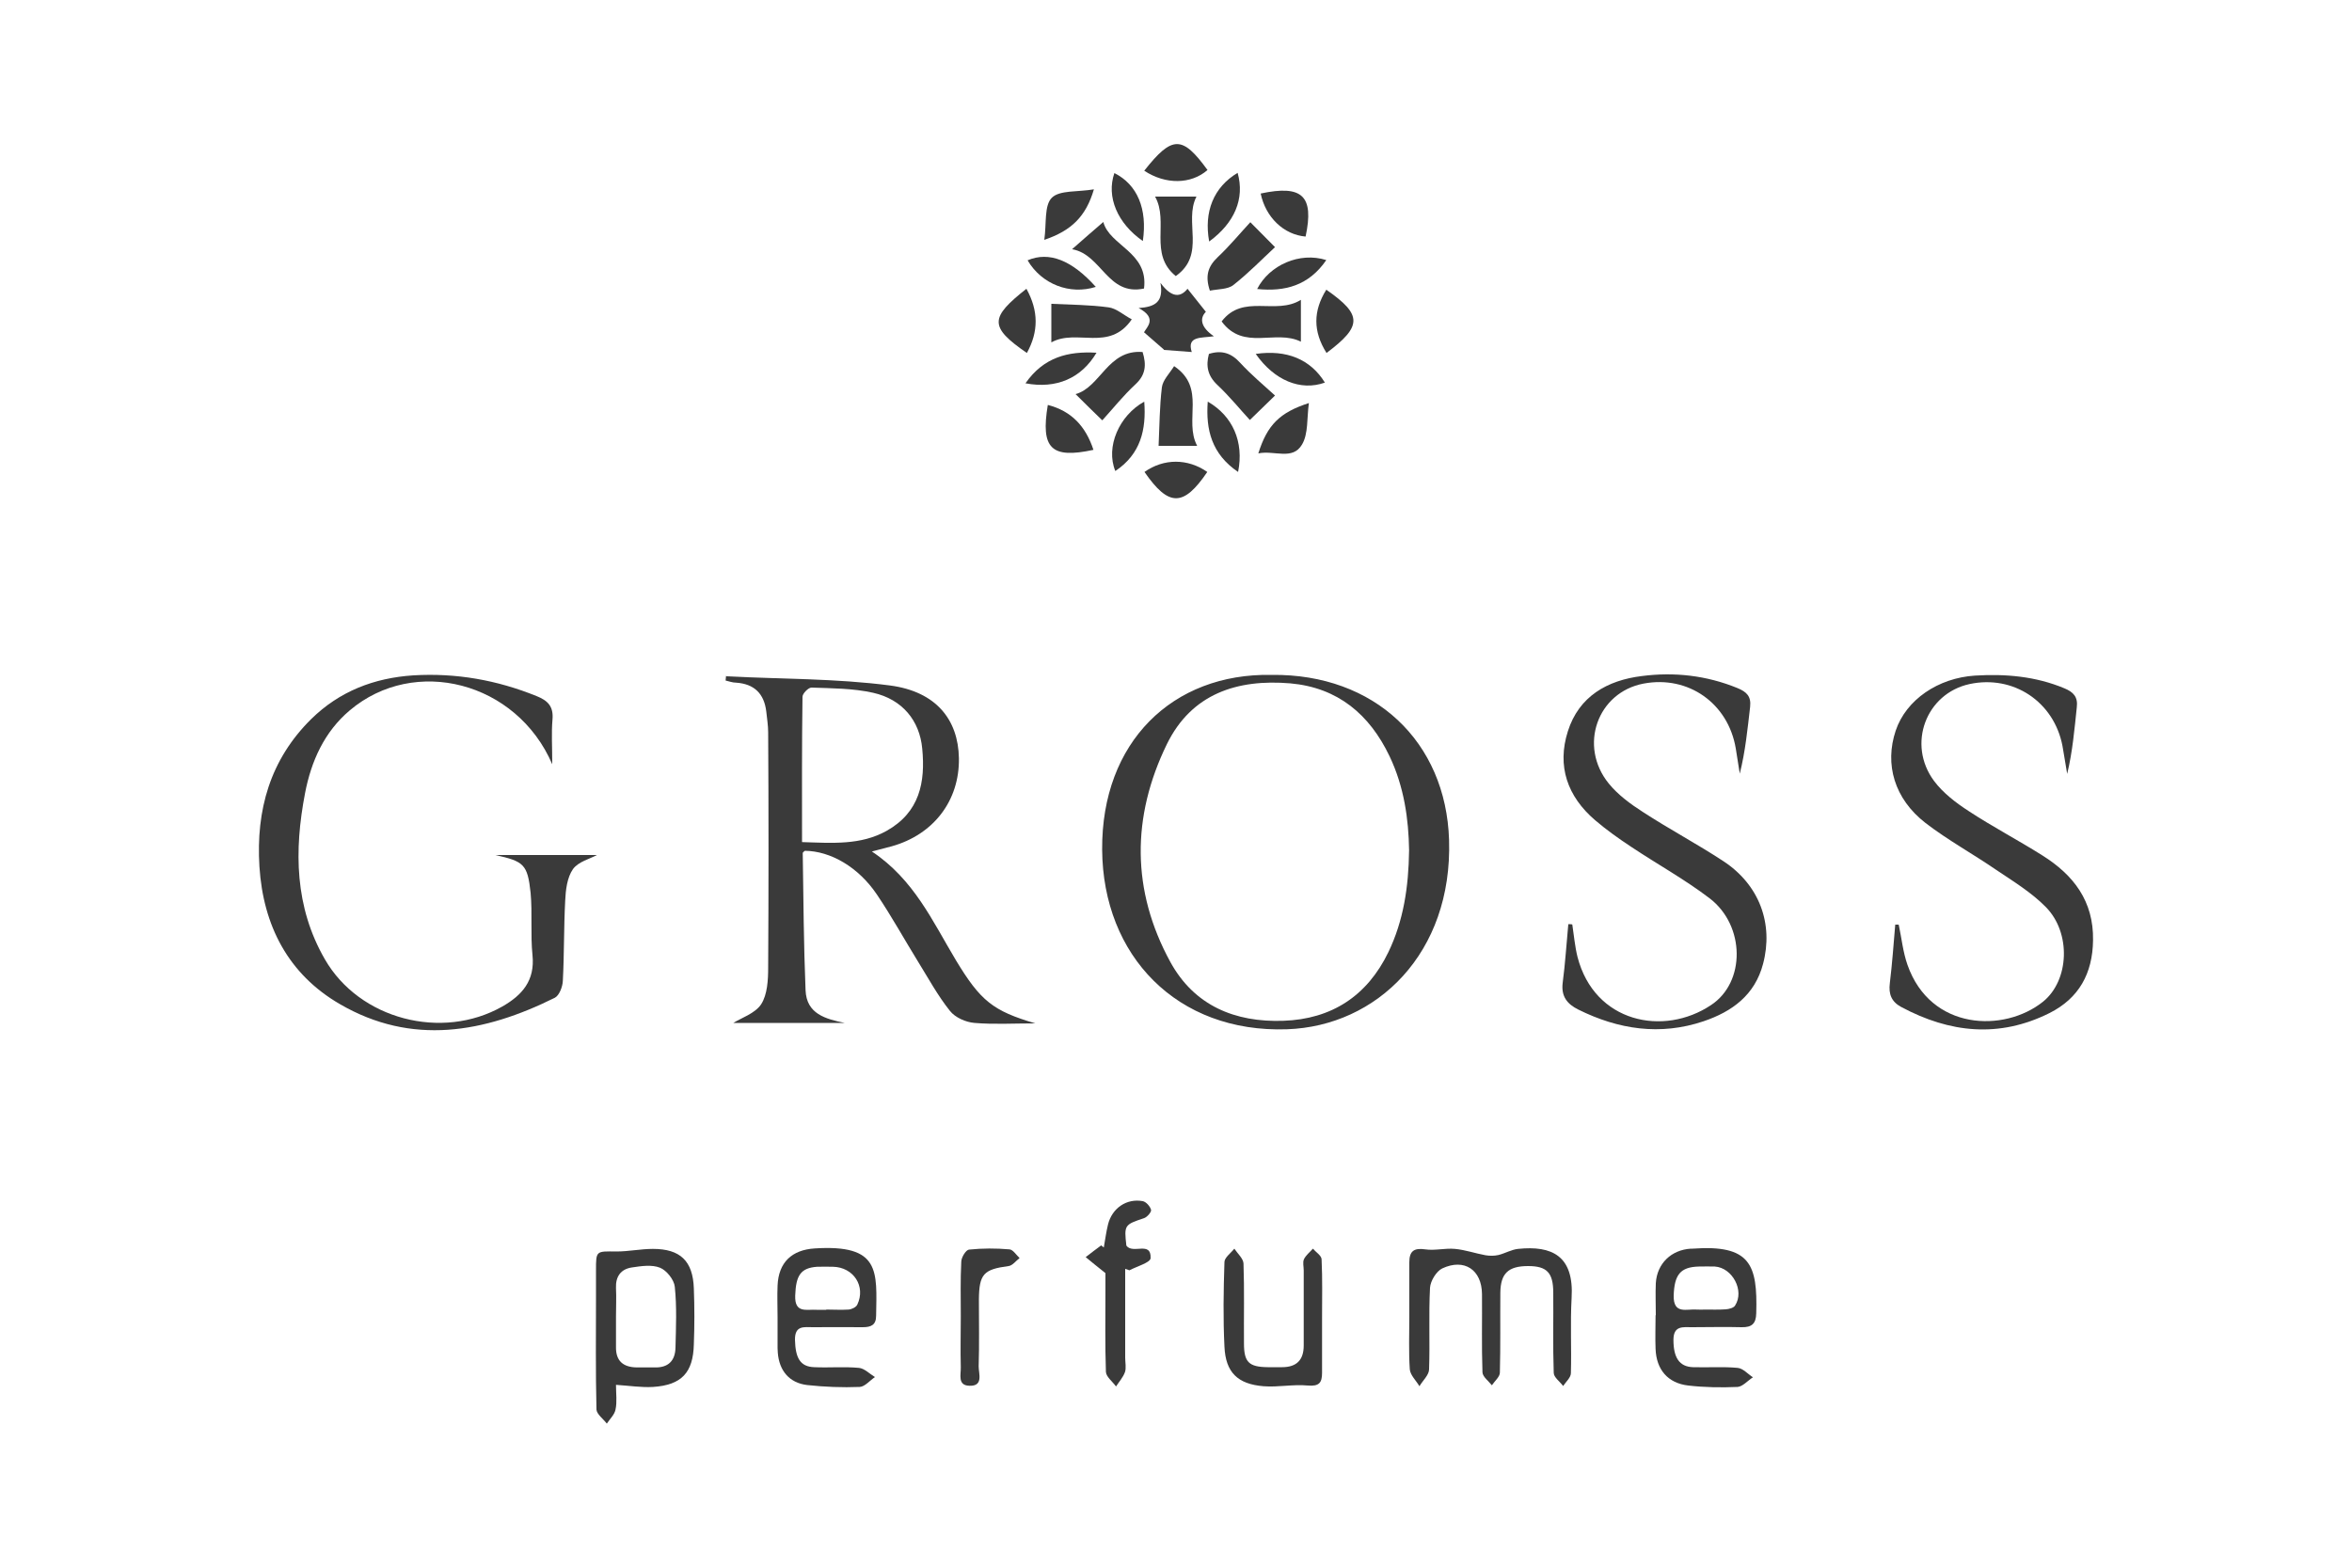 <?xml version="1.0" encoding="UTF-8"?><svg id="uuid-b0703611-6d42-43e1-b4d8-d2875012862d" xmlns="http://www.w3.org/2000/svg" width="100" height="66.67" viewBox="0 0 100 66.67"><defs><style>.uuid-78e3d1eb-7e97-48be-aa20-4ee0488e380c{fill:#3a3a3a;}</style></defs><path class="uuid-78e3d1eb-7e97-48be-aa20-4ee0488e380c" d="M30.89,28.76c2.32.12,4.66.09,6.95.39,1.97.26,2.9,1.46,2.93,3.09.03,1.8-1.07,3.25-2.86,3.75-.23.06-.47.12-.84.22,1.79,1.19,2.58,2.97,3.57,4.62,1.05,1.74,1.58,2.16,3.38,2.69-.92,0-1.76.05-2.59-.02-.37-.03-.82-.23-1.04-.51-.52-.65-.92-1.39-1.36-2.1-.58-.94-1.12-1.92-1.74-2.84-.79-1.18-1.98-1.86-3.07-1.87-.03.03-.09.06-.09.1.03,1.95.04,3.89.12,5.83.04,1.01.85,1.22,1.66,1.39h-4.73c.33-.21.92-.4,1.18-.79.27-.42.3-1.04.3-1.57.02-3.33.02-6.66,0-10,0-.29-.05-.59-.08-.88-.09-.76-.51-1.18-1.29-1.23-.15,0-.3-.06-.44-.09,0-.07.02-.13.02-.2ZM34.09,35.81c1.3.04,2.5.14,3.61-.48,1.4-.79,1.65-2.06,1.51-3.5-.11-1.18-.84-2.09-2.09-2.37-.85-.19-1.75-.19-2.62-.22-.13,0-.38.25-.38.39-.03,2.04-.02,4.07-.02,6.19Z"/><path class="uuid-78e3d1eb-7e97-48be-aa20-4ee0488e380c" d="M54.07,28.7c4.37-.05,7.41,2.84,7.54,7.02.15,4.82-3.08,7.92-6.89,8.05-4.68.16-7.83-3.13-7.86-7.64-.03-4.57,2.99-7.51,7.2-7.43ZM59.91,36.15c-.02-1.31-.21-2.69-.83-3.99-.85-1.78-2.2-2.92-4.22-3.1-2.26-.19-4.2.44-5.25,2.59-1.5,3.08-1.51,6.22.15,9.26,1.02,1.86,2.75,2.57,4.8,2.5,2.06-.07,3.57-1.06,4.47-2.92.64-1.33.86-2.76.88-4.33Z"/><path class="uuid-78e3d1eb-7e97-48be-aa20-4ee0488e380c" d="M21.04,36.36h4.34c-.29.16-.79.28-1.02.6-.25.36-.31.89-.33,1.35-.06,1.13-.04,2.27-.1,3.4-.01.25-.15.62-.34.72-3,1.49-6.08,2.05-9.14.27-2.19-1.27-3.26-3.33-3.42-5.85-.15-2.4.45-4.54,2.2-6.27,1.2-1.18,2.67-1.75,4.34-1.86,1.82-.11,3.56.2,5.24.88.48.19.73.44.68,1-.05.57-.01,1.15-.01,1.9-1.52-3.52-5.86-4.62-8.61-2.29-1.08.91-1.64,2.16-1.9,3.52-.47,2.44-.44,4.84.84,7.06,1.47,2.56,4.98,3.47,7.55,2.01.84-.48,1.39-1.1,1.28-2.18-.09-.88,0-1.77-.08-2.65-.13-1.22-.29-1.34-1.5-1.61Z"/><path class="uuid-78e3d1eb-7e97-48be-aa20-4ee0488e380c" d="M66.85,39.32c.07.46.11.93.22,1.37.72,2.8,3.66,3.4,5.68,2.05,1.47-.97,1.45-3.37-.05-4.53-1.06-.81-2.24-1.46-3.35-2.2-.53-.35-1.05-.72-1.53-1.13-1.18-1.01-1.63-2.3-1.16-3.78.47-1.49,1.68-2.17,3.14-2.35,1.38-.18,2.75-.03,4.07.51.39.16.59.35.54.8-.11.94-.2,1.88-.44,2.84-.06-.36-.11-.71-.17-1.07-.32-1.92-2.02-3.12-3.92-2.76-1.96.37-2.78,2.65-1.48,4.25.39.48.92.87,1.45,1.21,1.12.73,2.31,1.36,3.42,2.09,1.54,1.01,2.14,2.67,1.69,4.37-.35,1.33-1.32,2.03-2.53,2.44-1.84.62-3.62.35-5.33-.5-.46-.23-.73-.55-.66-1.13.11-.83.16-1.67.24-2.5.05,0,.11,0,.16.01Z"/><path class="uuid-78e3d1eb-7e97-48be-aa20-4ee0488e380c" d="M80.73,39.33c.12.57.18,1.16.37,1.7.98,2.8,4.11,2.89,5.76,1.57,1.12-.9,1.21-2.93.12-4.03-.61-.62-1.38-1.09-2.11-1.58-.99-.68-2.05-1.26-3-1.99-1.33-1.03-1.75-2.5-1.27-3.93.44-1.31,1.8-2.24,3.37-2.34,1.3-.08,2.58.03,3.8.54.39.16.58.37.53.8-.1.94-.18,1.89-.41,2.84-.07-.4-.13-.8-.2-1.19-.36-1.88-2.09-3.03-3.95-2.63-1.85.4-2.67,2.56-1.51,4.12.38.51.93.93,1.47,1.28,1.02.67,2.11,1.24,3.14,1.89,1.32.83,2.18,1.94,2.15,3.61-.02,1.41-.6,2.46-1.85,3.09-2.14,1.07-4.24.85-6.31-.26-.41-.22-.54-.55-.48-1.01.1-.83.16-1.66.23-2.49h.13Z"/><path class="uuid-78e3d1eb-7e97-48be-aa20-4ee0488e380c" d="M59.92,55.99c0-.77,0-1.54,0-2.31,0-.48.2-.62.68-.55.41.06.84-.06,1.26-.02.44.04.86.19,1.3.27.18.03.37.03.55-.01.28-.07.55-.23.83-.26,1.44-.15,2.39.29,2.28,2.09-.06,1.06,0,2.13-.03,3.19,0,.19-.21.37-.33.55-.14-.19-.4-.37-.4-.56-.04-1.13-.01-2.27-.02-3.4,0-.86-.27-1.14-1.07-1.14-.84,0-1.17.31-1.18,1.13-.01,1.13.01,2.27-.02,3.4,0,.18-.22.36-.34.54-.14-.18-.39-.36-.4-.55-.04-1.11-.01-2.22-.02-3.33-.01-1.03-.75-1.53-1.69-1.09-.25.12-.5.53-.52.82-.06,1.15,0,2.31-.04,3.47,0,.24-.27.48-.41.72-.14-.24-.39-.47-.41-.72-.05-.74-.02-1.49-.02-2.24Z"/><path class="uuid-78e3d1eb-7e97-48be-aa20-4ee0488e380c" d="M26.19,58.89c0,.38.05.73-.02,1.05-.04.22-.24.4-.37.6-.15-.2-.43-.4-.44-.6-.04-1.61-.02-3.22-.02-4.83,0-.36,0-.73,0-1.09,0-.84,0-.81.87-.8.52,0,1.03-.11,1.55-.11,1.16,0,1.7.51,1.74,1.68.03.79.03,1.59,0,2.38-.03,1.2-.52,1.73-1.73,1.81-.49.03-.99-.05-1.59-.09ZM26.19,55.99c0,.43,0,.86,0,1.29-.01.6.31.86.88.87.25,0,.5,0,.75,0,.59.02.89-.28.9-.85.02-.86.06-1.72-.03-2.58-.03-.3-.35-.7-.63-.81-.35-.14-.8-.07-1.2-.01-.46.07-.69.38-.67.87.02.41,0,.81,0,1.22Z"/><path class="uuid-78e3d1eb-7e97-48be-aa20-4ee0488e380c" d="M70.4,55.93c0-.45-.02-.91,0-1.36.05-.84.66-1.42,1.49-1.47.02,0,.05,0,.07,0,2.46-.18,2.77.67,2.71,2.75-.01.44-.19.6-.62.59-.7-.02-1.41,0-2.11,0-.38,0-.79-.08-.79.54,0,.74.24,1.14.83,1.16.63.02,1.27-.03,1.9.03.23.02.43.26.65.4-.22.14-.43.39-.65.41-.7.03-1.41.02-2.1-.06-.87-.1-1.36-.68-1.39-1.56-.02-.48,0-.95,0-1.43ZM72.49,55.69h0c.29,0,.59.01.88-.01.14-.01.34-.06.4-.16.41-.63-.11-1.61-.86-1.66-.22-.01-.45,0-.68,0-.79.02-1.04.35-1.07,1.23-.02.83.57.56.99.6.11.01.23,0,.34,0Z"/><path class="uuid-78e3d1eb-7e97-48be-aa20-4ee0488e380c" d="M33.06,56.03c0-.45-.02-.91,0-1.36.04-.99.61-1.52,1.58-1.58,2.8-.18,2.64.97,2.61,2.86,0,.4-.22.49-.57.49-.7-.01-1.4,0-2.11,0-.38,0-.78-.09-.77.54.02.77.22,1.14.82,1.16.63.03,1.27-.03,1.9.03.23.02.45.25.68.39-.22.15-.43.41-.65.42-.74.03-1.49,0-2.23-.08-.76-.09-1.19-.61-1.25-1.37,0-.07-.01-.14-.01-.2,0-.43,0-.86,0-1.29,0,0,0,0,0,0ZM35.13,55.69s0,0,0,0c.32,0,.64.02.95,0,.13-.01.32-.1.37-.21.37-.78-.16-1.59-1.03-1.61-.23,0-.45-.01-.68,0-.7.05-.9.37-.93,1.22-.03.78.49.58.91.61.14,0,.27,0,.41,0Z"/><path class="uuid-78e3d1eb-7e97-48be-aa20-4ee0488e380c" d="M56.21,56.07c0,.77,0,1.54,0,2.31,0,.43-.13.58-.61.54-.62-.06-1.26.08-1.88.03-1.1-.09-1.61-.59-1.66-1.68-.06-1.2-.04-2.4,0-3.6,0-.19.27-.38.42-.57.14.21.38.42.39.63.04,1.13.01,2.27.02,3.4,0,.8.21,1,1.01,1.01.2,0,.41,0,.61,0,.61,0,.92-.3.92-.92,0-1.07,0-2.13,0-3.2,0-.16-.05-.34.01-.47.08-.17.25-.3.38-.45.13.15.36.29.37.45.04.84.02,1.68.02,2.52,0,0,0,0,0,0Z"/><path class="uuid-78e3d1eb-7e97-48be-aa20-4ee0488e380c" d="M47.84,53.95c0,1.26,0,2.53,0,3.79,0,.2.05.43-.01.61-.08.22-.25.41-.38.61-.15-.21-.42-.41-.43-.62-.04-1.15-.02-2.31-.02-3.47,0-.29,0-.58,0-.73-.35-.28-.6-.48-.84-.68.22-.17.44-.34.66-.5.04.03.07.06.11.09.06-.33.1-.66.18-.98.17-.69.79-1.12,1.48-.99.14.03.31.22.35.37.02.09-.16.3-.29.35-.84.28-.86.29-.76,1.17.27.38,1.06-.21,1.03.53,0,.19-.58.35-.9.52-.06-.02-.12-.04-.18-.06Z"/><path class="uuid-78e3d1eb-7e97-48be-aa20-4ee0488e380c" d="M40.85,55.97c0-.77-.02-1.54.02-2.31,0-.19.2-.51.33-.52.57-.06,1.15-.06,1.72-.01.15.01.29.24.43.37-.16.12-.3.32-.47.34-1.06.14-1.25.34-1.26,1.42,0,.95.02,1.9-.01,2.85,0,.31.21.84-.39.82-.52-.01-.36-.48-.37-.79-.02-.72,0-1.45,0-2.17Z"/><path class="uuid-78e3d1eb-7e97-48be-aa20-4ee0488e380c" d="M49.49,14.87c-.22-.19-.5-.44-.85-.74.11-.21.59-.6-.23-1.03.7-.05,1.07-.25.93-1.07.49.66.86.61,1.15.25.25.31.49.62.78.98-.27.27-.23.65.34,1.04-.54.08-1.16-.02-.94.67-.43-.03-.81-.06-1.19-.09Z"/><path class="uuid-78e3d1eb-7e97-48be-aa20-4ee0488e380c" d="M45.59,10.59c.51-.45.9-.79,1.32-1.15.26,1.01,1.93,1.28,1.73,2.83-1.55.33-1.8-1.45-3.05-1.67Z"/><path class="uuid-78e3d1eb-7e97-48be-aa20-4ee0488e380c" d="M51.4,15.05c.54-.17.95-.04,1.33.38.47.51,1.01.96,1.48,1.39-.33.32-.71.69-1.07,1.04-.4-.43-.85-.99-1.37-1.48-.42-.39-.51-.81-.37-1.33Z"/><path class="uuid-78e3d1eb-7e97-48be-aa20-4ee0488e380c" d="M55.31,12.75v1.78c-1.08-.54-2.43.41-3.37-.86.91-1.2,2.3-.25,3.37-.92Z"/><path class="uuid-78e3d1eb-7e97-48be-aa20-4ee0488e380c" d="M53.16,9.45c.34.34.7.71,1.05,1.06-.52.48-1.11,1.09-1.77,1.61-.24.19-.65.17-1,.24-.21-.63-.08-1.03.33-1.42.52-.49.97-1.04,1.39-1.49Z"/><path class="uuid-78e3d1eb-7e97-48be-aa20-4ee0488e380c" d="M46.86,17.87c-.36-.35-.73-.71-1.13-1.11,1.06-.29,1.37-1.91,2.85-1.79.17.55.13.97-.3,1.37-.53.49-.98,1.06-1.41,1.53Z"/><path class="uuid-78e3d1eb-7e97-48be-aa20-4ee0488e380c" d="M50.9,18.96h-1.64c.04-.85.04-1.67.14-2.49.04-.31.32-.58.52-.9,1.38.93.4,2.3.98,3.39Z"/><path class="uuid-78e3d1eb-7e97-48be-aa20-4ee0488e380c" d="M44.7,14.55v-1.63c.82.04,1.63.04,2.43.15.33.04.63.32.99.51-.96,1.4-2.34.38-3.42.98Z"/><path class="uuid-78e3d1eb-7e97-48be-aa20-4ee0488e380c" d="M49.11,8.36h1.76c-.55,1.07.42,2.46-.88,3.38-1.16-.94-.28-2.31-.88-3.38Z"/><path class="uuid-78e3d1eb-7e97-48be-aa20-4ee0488e380c" d="M53.5,19.28c.38-1.21.91-1.74,2.15-2.14-.09.65-.02,1.3-.29,1.76-.4.69-1.17.24-1.86.38Z"/><path class="uuid-78e3d1eb-7e97-48be-aa20-4ee0488e380c" d="M48.66,20.07c.82-.58,1.84-.58,2.67,0-1.01,1.49-1.64,1.49-2.67,0Z"/><path class="uuid-78e3d1eb-7e97-48be-aa20-4ee0488e380c" d="M53.6,8.23c1.77-.38,2.28.1,1.91,1.83-.93-.08-1.7-.82-1.91-1.83Z"/><path class="uuid-78e3d1eb-7e97-48be-aa20-4ee0488e380c" d="M43.64,12.28c.52.94.52,1.82.02,2.73-1.63-1.12-1.56-1.51-.02-2.73Z"/><path class="uuid-78e3d1eb-7e97-48be-aa20-4ee0488e380c" d="M46.49,19.13c-1.8.39-2.25-.06-1.94-1.91,1.01.26,1.61.91,1.94,1.91Z"/><path class="uuid-78e3d1eb-7e97-48be-aa20-4ee0488e380c" d="M56.4,15.01c-.58-.92-.57-1.79-.01-2.69,1.54,1.07,1.53,1.55.01,2.69Z"/><path class="uuid-78e3d1eb-7e97-48be-aa20-4ee0488e380c" d="M48.65,7.26c1.19-1.51,1.62-1.5,2.69-.03-.7.61-1.78.63-2.69.03Z"/><path class="uuid-78e3d1eb-7e97-48be-aa20-4ee0488e380c" d="M46.51,8.05c-.34,1.16-.96,1.76-2.11,2.15.1-.7-.01-1.46.32-1.79.33-.33,1.1-.24,1.8-.36Z"/><path class="uuid-78e3d1eb-7e97-48be-aa20-4ee0488e380c" d="M53.39,15.05c1.32-.19,2.33.23,2.94,1.22-1.03.37-2.15-.09-2.94-1.22Z"/><path class="uuid-78e3d1eb-7e97-48be-aa20-4ee0488e380c" d="M52.62,7.35c.31,1.1-.13,2.13-1.21,2.92-.23-1.27.19-2.31,1.21-2.92Z"/><path class="uuid-78e3d1eb-7e97-48be-aa20-4ee0488e380c" d="M47.38,7.36c.98.49,1.41,1.53,1.21,2.89-1.08-.75-1.56-1.88-1.21-2.89Z"/><path class="uuid-78e3d1eb-7e97-48be-aa20-4ee0488e380c" d="M48.65,17.08c.09,1.19-.15,2.23-1.23,2.95-.42-1.02.16-2.36,1.23-2.95Z"/><path class="uuid-78e3d1eb-7e97-48be-aa20-4ee0488e380c" d="M52.64,20.07c-1.12-.76-1.38-1.79-1.29-2.99,1.05.6,1.55,1.7,1.29,2.99Z"/><path class="uuid-78e3d1eb-7e97-48be-aa20-4ee0488e380c" d="M43.6,16.3c.78-1.12,1.82-1.37,3.02-1.3-.64,1.08-1.7,1.55-3.02,1.3Z"/><path class="uuid-78e3d1eb-7e97-48be-aa20-4ee0488e380c" d="M56.39,11.06c-.75,1.09-1.76,1.35-2.94,1.23.52-1.02,1.81-1.59,2.94-1.23Z"/><path class="uuid-78e3d1eb-7e97-48be-aa20-4ee0488e380c" d="M43.69,11.07c.91-.39,1.88-.01,2.9,1.13-1.1.35-2.3-.11-2.9-1.13Z"/></svg>